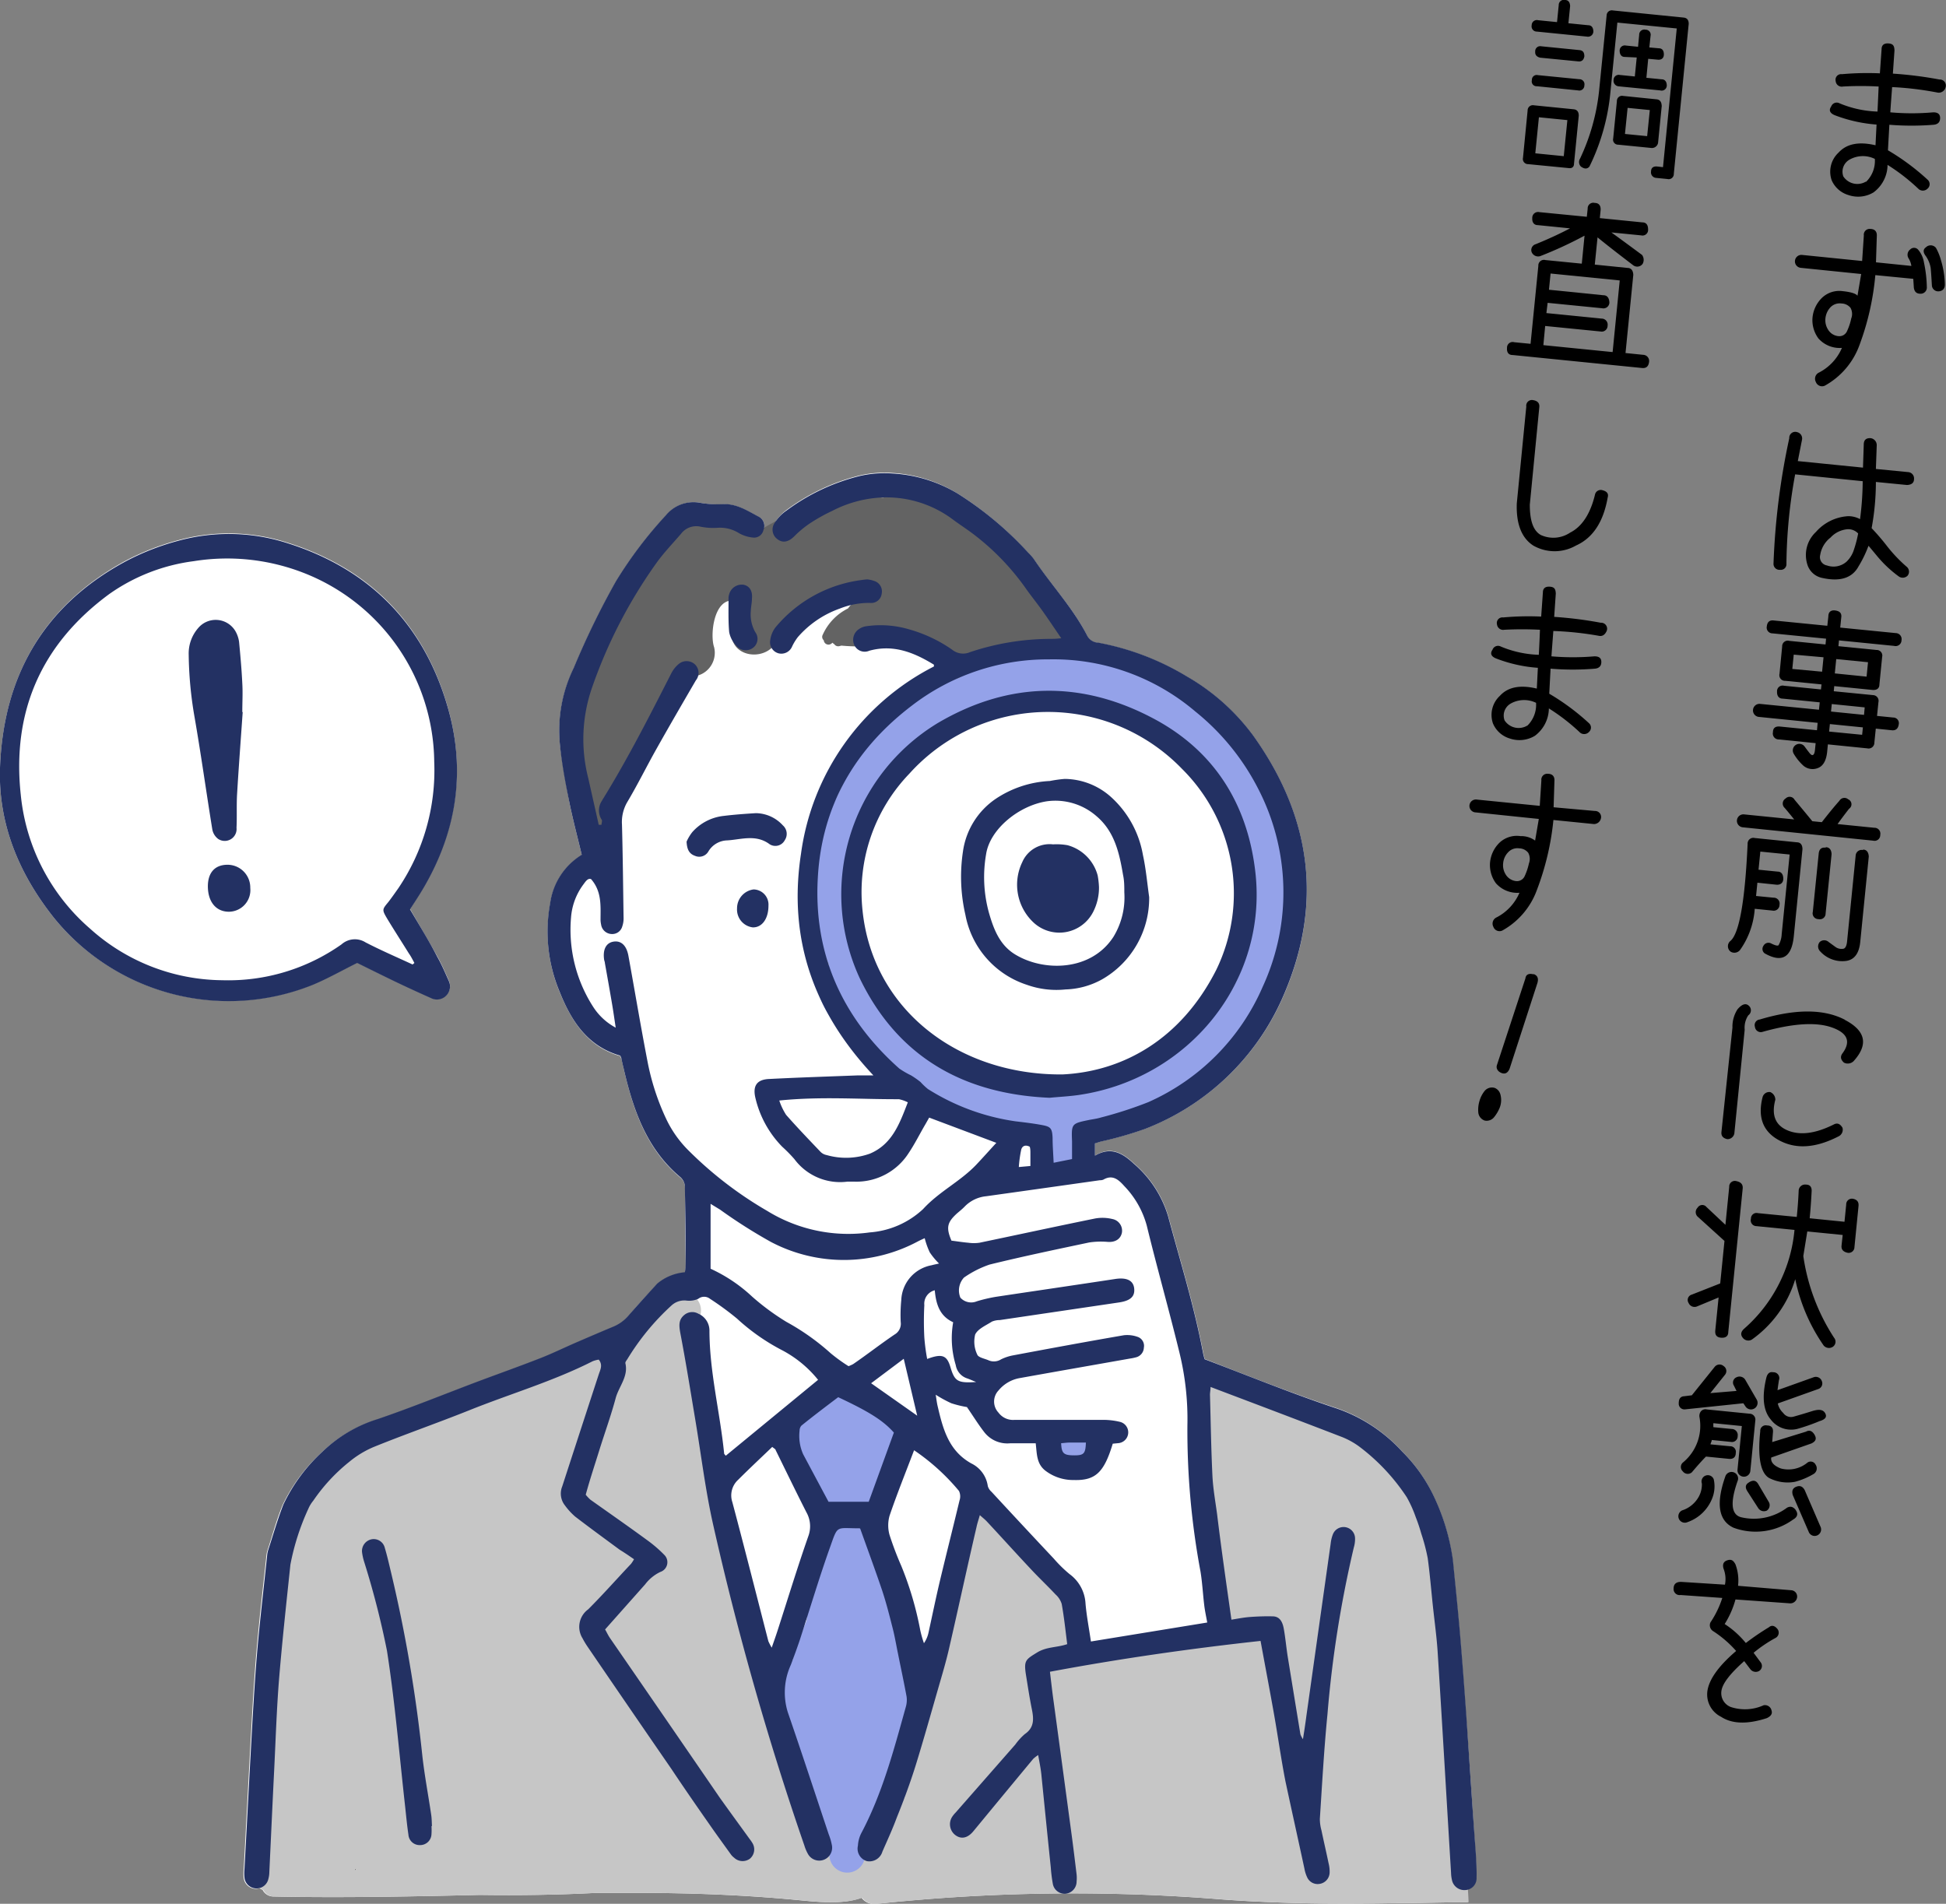 <svg xmlns="http://www.w3.org/2000/svg" width="205.12" height="200.67" viewBox="0 0 205.12 200.67"><rect x="0" y="0" width="205.12" height="200.67" fill="#808080" stroke="none"/><defs><style>.cls-1{fill:#fff;}.cls-1,.cls-2,.cls-3,.cls-4,.cls-5{fill-rule:evenodd;}.cls-2{fill:#636363;}.cls-3{fill:#c6c6c6;}.cls-4{fill:#94a2e9;}.cls-5{fill:#233163;}</style></defs><g id="レイヤー_2" data-name="レイヤー 2"><g id="コンテンツ"><path d="M199.44,9.18c-.07,1-.14,1.84-.19,2.66a25.45,25.45,0,0,0,4.53,0c.49,0,.72.2.72.6s-.2.66-.67.71a29.17,29.17,0,0,1-4.68,0L199,15.84a24.41,24.41,0,0,1,4.18,3.1.62.62,0,0,1,0,.94.7.7,0,0,1-.92.07,20.6,20.6,0,0,0-3.3-2.57,3.65,3.65,0,0,1-1.48,2.9,3.14,3.14,0,0,1-2.64.28A2.78,2.78,0,0,1,193.07,19a2.74,2.74,0,0,1,.73-2.92c.85-.93,2.14-1.18,3.89-.77l.11-2.18a15.48,15.48,0,0,1-4.44-1c-.49-.22-.61-.52-.34-.91a.62.62,0,0,1,.88-.33,11.29,11.29,0,0,0,4,.87q.07-1.47.12-2.64a33.72,33.72,0,0,0-3.76,0,.64.64,0,0,1-.77-.58.59.59,0,0,1,.66-.72,29.77,29.77,0,0,1,4-.09l.18-2.54c0-.44.26-.65.75-.61s.59.28.61.73l-.17,2.45a41.45,41.45,0,0,1,4.91.62.64.64,0,0,1,.64.85.74.74,0,0,1-.83.53A33.42,33.42,0,0,0,199.44,9.18Zm-2.76,10a3.07,3.07,0,0,0,.94-2.43,2.85,2.85,0,0,0-2.71.1,1.46,1.46,0,0,0-.61,1.75A1.77,1.77,0,0,0,196.68,19.14Z"/><path d="M202.21,26.35a2.75,2.75,0,0,1,.59,1.33,13.67,13.67,0,0,1,.3,2.58.65.65,0,0,1-.68.7c-.4,0-.63-.2-.69-.64l-.06-.93-4-.39A28.15,28.15,0,0,1,196,36.37a8,8,0,0,1-3.67,4.29.7.7,0,0,1-.93-.4.72.72,0,0,1,.35-1,5.23,5.23,0,0,0,2.4-2.59,3,3,0,0,1-2.48-1,3.24,3.24,0,0,1-.62-2.2,3.36,3.36,0,0,1,1-2.08,2.64,2.64,0,0,1,2.2-.7c.85.09,1.36.25,1.54.48l.39-2.29-6.37-.65a.68.68,0,1,1,.14-1.36l6.33.64.18-2.69a.61.61,0,0,1,.66-.69c.48,0,.71.26.71.67l-.09,2.85,3.73.38a2.07,2.07,0,0,0-.3-.81.7.7,0,0,1,.17-.92A.57.57,0,0,1,202.21,26.35Zm-9.51,8.41a1.42,1.42,0,0,0,1.07.67.88.88,0,0,0,.9-.49,6.06,6.06,0,0,0,.46-1.37,1.32,1.32,0,0,0-.08-1.13,1.26,1.26,0,0,0-.93-.45,1.36,1.36,0,0,0-1.19.41,2,2,0,0,0-.52,1.17A1.84,1.84,0,0,0,192.7,34.76Zm11.37-8.62a5.88,5.88,0,0,1,.54,1.36A9.41,9.41,0,0,1,205,30c0,.45-.27.69-.67.71a.67.67,0,0,1-.7-.66c-.05-.87-.09-1.48-.13-1.84A3.18,3.18,0,0,0,203,27c-.32-.4-.3-.72,0-.93A.71.71,0,0,1,204.07,26.14Z"/><path d="M189.43,45.55a.68.68,0,0,1,.51.81l-.44,2.24,6.87.69.08-2.41c0-.47.2-.7.68-.7a.74.74,0,0,1,.69.73l-.09,2.52,3.39.33a.67.67,0,0,1,.63.73q0,.6-.75.63l-3.27-.32a26.83,26.83,0,0,1-.45,4.87,24.38,24.38,0,0,1,1.6,1.86A15.3,15.3,0,0,0,201,59.76a.67.67,0,0,1,.07.92.72.72,0,0,1-.94.07,12.53,12.53,0,0,1-2.24-2.1c-.62-.75-.94-1.13-.94-1.12a12.31,12.31,0,0,1-1.05,2.17q-1,1.84-3.81,1.22a2.06,2.06,0,0,1-1.6-1.47,3.32,3.32,0,0,1,.92-3.38,4.89,4.89,0,0,1,3.36-1.66,2.56,2.56,0,0,1,1.29.31,32.3,32.3,0,0,0,.28-4L189.22,50a54.14,54.14,0,0,0-.92,9.42.59.59,0,0,1-.66.64.63.63,0,0,1-.7-.69,74.83,74.83,0,0,1,1.66-13.18A.63.63,0,0,1,189.43,45.55Zm5.22,13.64a3,3,0,0,0,.78-1.3,12.27,12.27,0,0,0,.43-1.66,1.44,1.44,0,0,0-1.09-.45,2.76,2.76,0,0,0-1.82.88,2.9,2.9,0,0,0-1.09,1.84.89.89,0,0,0,.71,1.1A2.07,2.07,0,0,0,194.65,59.19Z"/><path d="M200.14,76.34q-.09.7-.75.63l-1.67-.17-.15,1.47a.61.61,0,0,1-.75.61l-4.15-.42-.07.72c-.09,1-.44,1.58-1,1.78a1.49,1.49,0,0,1-1.53-.27,5.44,5.44,0,0,1-1-1.24.69.69,0,0,1,1.11-.81c.24.32.43.58.57.75s.26.24.36.18.17-.23.2-.53l.07-.71-3.89-.39a.62.62,0,0,1-.61-.76c0-.45.26-.64.73-.6l3.91.39.07-.78-6.24-.63a.69.69,0,0,1,.14-1.37l6.24.62.08-.78-3.89-.39c-.43,0-.63-.3-.61-.76a.59.59,0,0,1,.74-.6l3.89.39.06-.53-3.82-.38a.59.59,0,0,1-.61-.73l.28-2.88a.59.59,0,0,1,.75-.6l3.82.38.06-.61-5.64-.56a.61.61,0,0,1-.61-.73c.05-.47.29-.68.73-.63l5.65.56.11-1c0-.48.3-.68.75-.61s.67.28.61.73l-.11,1.07,5.85.58a.63.63,0,0,1,.61.75.62.62,0,0,1-.78.6l-5.81-.58-.06.61,4,.4a.59.59,0,0,1,.61.73l-.29,2.91c0,.43-.3.62-.76.57l-4-.4-.05.54,4.16.41A.6.6,0,0,1,198,74l-.15,1.46,1.7.17A.59.59,0,0,1,200.14,76.34Zm-8.08-5.54.15-1.52L189.07,69l-.15,1.51Zm4.3,5.87-3.48-.35-.08.79,3.48.34ZM193,75l3.48.35.07-.79-3.47-.35Zm.55-5.53-.15,1.51,3.35.34.15-1.52Z"/><path d="M189.38,88.78c.41,0,.61.27.61.74l-.91,9.14q-.33,3.38-3.07,1.83a.58.58,0,0,1-.13-.8.59.59,0,0,1,.82-.24c.41.2.67.27.77.18a2.55,2.55,0,0,0,.33-1.15l.84-8.41-3.09-.31-.19,1.91,2,.2c.4,0,.6.28.61.73s-.3.69-.73.65l-2-.21-.14,1.4,1.84.18a.62.62,0,0,1,.63.75.61.61,0,0,1-.73.61l-1.88-.19a8.5,8.5,0,0,1-1.54,4.33.76.76,0,0,1-1,.19.72.72,0,0,1,0-1.15q1.38-1.25,1.79-10.22a.6.6,0,0,1,.75-.61Zm-.22-4.48c.63.75,1.25,1.5,1.87,2.26l1,.1c.72-.92,1.33-1.67,1.85-2.25a.61.61,0,0,1,.93-.16.57.57,0,0,1,.09,1c-.61.78-1,1.32-1.21,1.61l3.87.39a.62.62,0,0,1,.63.75.6.6,0,0,1-.74.61L183.69,87.2a.68.68,0,0,1,.15-1.36l5.28.53c-.22-.26-.54-.67-1-1.21a.62.62,0,0,1,.1-1A.59.59,0,0,1,189.16,84.3Zm3.28,5c.4,0,.6.28.62.73l-.63,6.26a.6.6,0,0,1-.74.59.61.61,0,0,1-.61-.76L191.7,90C191.74,89.5,192,89.29,192.44,89.35Zm3.93.25c.39,0,.59.29.61.74l-.9,9c-.12,1.21-.63,1.89-1.52,2a3.14,3.14,0,0,1-2.69-1,.73.73,0,0,1-.06-1,.7.7,0,0,1,.94,0l.7.51a1.07,1.07,0,0,0,.79.21c.27,0,.42-.33.46-.85l.9-9A.63.63,0,0,1,196.37,89.6Z"/><path d="M184.44,106.12a.65.65,0,0,1-.16.9,2.34,2.34,0,0,0-.38,1.52l-1.09,10.93a.73.73,0,0,1-.75.6c-.45-.1-.65-.35-.61-.75l1.16-11a3.38,3.38,0,0,1,.53-1.93C183.67,105.77,184.1,105.69,184.44,106.12Zm10,1.37q3.33,1.73.93,4.37a.88.88,0,0,1-1,.15c-.36-.32-.42-.64-.15-1q1.35-1.85-1.15-2.72t-7.28.47a.62.62,0,0,1-.81-.53.59.59,0,0,1,.51-.77Q191.15,105.76,194.47,107.49Zm-7.82,7.63a.87.87,0,0,1,.51.8c-.43,1.62,0,2.7,1.32,3.24s2.93.32,4.85-.64c.36-.19.66-.07.91.35a.78.78,0,0,1-.42.91q-3.56,1.83-6.19.45c-1.76-.91-2.36-2.45-1.81-4.6A.73.73,0,0,1,186.65,115.12Z"/><path d="M183.69,125.28l-1.52,15.13c0,.43-.29.63-.76.59s-.65-.29-.61-.76l.35-3.48-2.24.93a.68.68,0,0,1-.92-.35.58.58,0,0,1,.33-.88l3-1.18.45-4.48L179,128.29a.66.66,0,0,1-.06-1,.57.57,0,0,1,.93-.07l2,1.88.4-4a.59.59,0,0,1,.73-.61C183.51,124.59,183.73,124.84,183.69,125.28Zm12.21,1.83-.43,4.34a.61.61,0,0,1-.76.59c-.44-.11-.64-.35-.6-.75l.12-1.12-3.73-.37-.42,2.59a21.32,21.32,0,0,0,3.24,8.61.65.65,0,0,1-.09.93.74.74,0,0,1-1-.1,18.88,18.88,0,0,1-3-7,12.11,12.11,0,0,1-4.58,6.37.73.73,0,0,1-.94-.18c-.28-.33-.22-.67.17-1a15.73,15.73,0,0,0,5.27-10.38l-4-.4a.61.61,0,0,1-.59-.78.59.59,0,0,1,.74-.59l4.09.4c.09-.89.16-1.8.2-2.73a.67.67,0,0,1,.75-.68c.41,0,.62.21.62.65-.05,1-.12,2-.21,2.9l3.67.37.18-1.81a.6.6,0,0,1,.73-.61C195.73,126.44,195.94,126.68,195.9,127.11Z"/><path d="M180.64,155.93a3.42,3.42,0,0,1-.24,2.18,4.32,4.32,0,0,1-2.53,2.33.68.68,0,1,1-.56-1.24,3.08,3.08,0,0,0,1.76-1.46,2.71,2.71,0,0,0,.32-1.36.66.66,0,1,1,1.25-.45Zm-3-7.38a.6.6,0,0,1-.69-.65c0-.47.19-.71.57-.73l.81-.1,2.41-3a.65.65,0,0,1,.94-.08.62.62,0,0,1,.15.91l-1.55,1.94,2.76-.23-.27-.55a.6.6,0,0,1,.27-.89.71.71,0,0,1,.9.23l1.21,2.09a.69.69,0,0,1-1.17.75l-.22-.33Zm-.29,6.51a.62.62,0,0,1,.07-.93,5,5,0,0,0,1.72-4.73.79.79,0,0,1,.13-.62.62.62,0,0,1,.64-.22l4.5.45a.62.62,0,0,1,.61.72L184.5,155a.68.68,0,0,1-1.36-.06l.46-4.63-3-.3a3.92,3.92,0,0,0,0,.42l1.93.19a.64.64,0,0,1,.63.75.6.6,0,0,1-.73.61l-2-.2c0,.11-.08.26-.14.46l2.07.2a.59.59,0,0,1,.6.71c0,.46-.29.66-.71.62l-2.43-.24c-.37.37-.87.92-1.48,1.65A.65.65,0,0,1,177.36,155.06Zm11.93,4.11c.28.4.18.74-.28,1a6.74,6.74,0,0,1-6.27.86c-1.58-.73-1.88-2.53-.88-5.38a.69.69,0,0,1,1.33.38q-1.24,3.47.33,3.89a5.83,5.83,0,0,0,4.85-1C188.7,158.74,189,158.79,189.29,159.17Zm-4.95-2.91c.45-.29.77-.23,1,.17l1.11,1.88a.69.69,0,0,1-.2.91.72.72,0,0,1-.92-.27l-1.14-1.77C183.91,156.76,184,156.45,184.34,156.26Zm2.37-2.63c-.08.47.26.86,1,1.15a3.14,3.14,0,0,0,2.76-.57.58.58,0,0,1,.92.18.69.69,0,0,1-.26,1,7.66,7.66,0,0,1-1.93.8,4.24,4.24,0,0,1-2.56-.33c-1-.4-1.4-2.06-1.09-5a.58.58,0,0,1,.72-.61c.47,0,.67.28.62.73L186.8,152l3.57-1.1c.35-.2.66-.08.9.34s.11.68-.32.9Zm5.12-3.85a20.08,20.08,0,0,1-2.37.83,2.68,2.68,0,0,1-2.81-1q-1.17-1.38-.47-4.34c.11-.49.35-.7.73-.63a.62.62,0,0,1,.61.84q-.09.57-.15,1.05l3.83-1.37a.67.67,0,0,1,.84.41.62.62,0,0,1-.35.83l-4.29,1.53a1.91,1.91,0,0,0,.57,1,1,1,0,0,0,1.1.39c.64-.18,1.28-.37,1.91-.57s1.16-.24,1.41.2S192.32,149.63,191.83,149.78Zm.08,11.16a.68.68,0,0,1-.34.89.67.67,0,0,1-.9-.34l-1.69-3.9c-.13-.45,0-.74.36-.88s.65-.08.89.34Z"/><path d="M189.42,168.39a.72.72,0,0,1-.73.61l-5.76-.41a9.57,9.57,0,0,1-1.14,2.59,9.59,9.59,0,0,1,2.23,2,26.06,26.06,0,0,1,2.42-1.65c.3-.26.61-.2.92.18a.63.63,0,0,1-.18.92,14.28,14.28,0,0,0-2.34,1.58l.74,1a.62.62,0,0,1-.2.94.72.72,0,0,1-.9-.23l-.63-.83c-1.49,1.32-2.29,2.36-2.4,3.13a1.56,1.56,0,0,0,1,1.71,4.78,4.78,0,0,0,3.45-.19.71.71,0,0,1,.83.55c.11.33-.05.6-.5.81q-3.08,1-4.83-.15a2.62,2.62,0,0,1-1.4-2.88c.24-1.18,1.22-2.53,3-4.05a11.63,11.63,0,0,0-2.47-2.12.73.73,0,0,1-.24-.89,10.21,10.21,0,0,0,1.25-2.58l-4.4-.31a.63.63,0,0,1-.73-.69c0-.49.31-.72.85-.69l4.56.29a3,3,0,0,0-.15-1.69c-.13-.46,0-.75.41-.88s.61,0,.84.41a4.83,4.83,0,0,1,.28,2.28l5.63.47A.66.66,0,0,1,189.42,168.39Z"/><path d="M166.41,12.19l-.5,5.07c0,.34-.22.5-.54.46l-4.3-.42a.54.54,0,0,1-.54-.65l.49-5a.55.55,0,0,1,.67-.55l4.2.42C166.23,11.56,166.41,11.78,166.41,12.19ZM162,3.33a.55.55,0,0,1-.55-.67.54.54,0,0,1,.67-.53l2,.2.18-1.8a.54.54,0,0,1,.67-.53c.34,0,.52.25.53.65l-.18,1.8,2.09.21c.35,0,.53.25.54.65a.56.56,0,0,1-.66.55ZM167,9a.53.53,0,0,1-.65.53L162,9.09a.51.51,0,0,1-.53-.64.51.51,0,0,1,.64-.53l4.36.43A.53.53,0,0,1,167,9Zm-1.79,3.66-3-.3-.38,3.8,3,.3ZM167,5.94c-.07.39-.28.57-.65.53l-4-.39c-.39-.09-.56-.31-.53-.65a.53.53,0,0,1,.65-.55l4,.4C166.85,5.31,167,5.53,167,5.94Zm11-3.43-1.57,15.81a.54.54,0,0,1-.67.55l-1.2-.12a.58.58,0,0,1-.53-.67c0-.39.24-.57.65-.53l.61.07L176.74,3l-6.26-.62-.73,7.31a22.59,22.59,0,0,1-2.21,7.86c-.22.27-.52.29-.91,0a.68.68,0,0,1-.08-.84,22.11,22.11,0,0,0,2-7.1l.8-8A.54.54,0,0,1,170,1.1l7.44.75Q178,1.89,178,2.51Zm-2.84,8.62-.39,3.93a.66.66,0,0,1-.67.54l-3.53-.35a.53.53,0,0,1-.53-.66l.39-3.93a.54.54,0,0,1,.65-.55l3.54.36Q175.12,10.52,175.15,11.13ZM175,9.53l-4.39-.43a.59.59,0,0,1-.53-.67.54.54,0,0,1,.65-.53l1.59.16.2-2L171.25,6c-.34,0-.52-.25-.53-.65a.54.54,0,0,1,.65-.55l1.29.13.12-1.27a.54.54,0,0,1,.67-.53.53.53,0,0,1,.53.65L173.85,5l1,.09c.37,0,.54.26.53.67s-.3.57-.65.53l-1-.09-.19,2,1.6.16c.36,0,.54.25.55.65A.54.54,0,0,1,175,9.53ZM173.9,11.6l-2.34-.23-.28,2.75,2.34.23Z"/><path d="M173.82,38.16c-.06.46-.3.67-.73.63l-13.65-1.37c-.44,0-.63-.29-.59-.76a.59.59,0,0,1,.75-.59l1.73.17.82-8.22a.59.59,0,0,1,.74-.61l3.84.38.29-2.95A42,42,0,0,1,162.34,27a.74.74,0,0,1-.9-.44.64.64,0,0,1,.43-.82c1.35-.55,2.56-1.11,3.62-1.67l-3.38-.34c-.43,0-.63-.3-.6-.76a.61.61,0,0,1,.75-.61l5,.49.09-.85a.59.59,0,0,1,.74-.61c.46,0,.67.31.62.8l-.08.8,4.48.45c.41,0,.61.26.61.76a.59.59,0,0,1-.73.61l-3.14-.31c1.08.78,2.15,1.57,3.23,2.37a.87.87,0,0,1,.07.93.7.7,0,0,1-1,.16c-1.56-1.19-2.82-2.17-3.76-2.94l-.29,2.87,3.45.35c.39,0,.59.28.61.73l-.82,8.24,1.87.19A.65.65,0,0,1,173.82,38.16Zm-11.14-1.78,7.3.73.75-7.55-7.29-.73-.17,1.71,5.74.58c.41,0,.61.3.63.78a.63.63,0,0,1-.77.59l-5.74-.57L163,33l5.8.58a.64.64,0,0,1,.65.75.62.62,0,0,1-.75.61l-5.83-.58Z"/><path d="M161.62,42.18q.7.12.63.75l-1,10.26c0,1.65.34,2.72,1.14,3.19a3.16,3.16,0,0,0,3.11-.24c1.26-.63,2.14-2,2.62-4a.62.62,0,0,1,.82-.46c.46.12.63.37.52.76q-.68,3.87-3.34,5.06a4.53,4.53,0,0,1-4.51,0c-1.23-.8-1.81-2.29-1.73-4.45l1-10.19A.6.6,0,0,1,161.62,42.18Z"/><path d="M163.73,66.51c-.07.95-.14,1.84-.2,2.67a26.54,26.54,0,0,0,4.54,0c.48,0,.72.19.72.59s-.2.66-.67.71a28.05,28.05,0,0,1-4.68,0l-.14,2.64a24.41,24.41,0,0,1,4.18,3.1.62.62,0,0,1,0,.94.69.69,0,0,1-.92.07,21,21,0,0,0-3.3-2.56,3.64,3.64,0,0,1-1.48,2.89,3.14,3.14,0,0,1-2.64.28,2.78,2.78,0,0,1-1.77-1.58,2.74,2.74,0,0,1,.73-2.92c.85-.93,2.14-1.18,3.89-.76l.11-2.19a15.16,15.16,0,0,1-4.44-1c-.49-.21-.61-.52-.34-.91a.62.62,0,0,1,.88-.33,11.29,11.29,0,0,0,4,.87q.08-1.47.12-2.64a36.41,36.41,0,0,0-3.76,0,.65.65,0,0,1-.77-.58.59.59,0,0,1,.66-.72,29.77,29.77,0,0,1,4-.09l.18-2.54c0-.44.26-.65.75-.61s.59.28.61.73l-.17,2.45a41.45,41.45,0,0,1,4.91.62.63.63,0,0,1,.63.85c-.18.42-.46.6-.82.53A33.42,33.42,0,0,0,163.73,66.51Zm-2.76,10a3.07,3.07,0,0,0,.94-2.43,2.88,2.88,0,0,0-2.71.1,1.46,1.46,0,0,0-.61,1.75A1.77,1.77,0,0,0,161,76.47Z"/><path d="M168.12,85.48a.63.63,0,0,1,.63.77.76.76,0,0,1-.73.61l-4.28-.43A28.53,28.53,0,0,1,162,93.8a8,8,0,0,1-3.66,4.29.69.69,0,0,1-.93-.4.72.72,0,0,1,.35-1,5.23,5.23,0,0,0,2.4-2.59,3,3,0,0,1-2.48-1,3.24,3.24,0,0,1-.62-2.2,3.34,3.34,0,0,1,1-2.08,2.66,2.66,0,0,1,2.21-.69,2.48,2.48,0,0,1,1.54.47l.39-2.28-6.66-.69a.68.68,0,1,1,.14-1.35l6.62.66.17-2.68a.62.62,0,0,1,.67-.7c.48,0,.71.26.71.67l-.09,2.86Zm-9.4,6.71a1.45,1.45,0,0,0,1.08.68.89.89,0,0,0,.9-.5,6.4,6.4,0,0,0,.46-1.37,1.33,1.33,0,0,0-.08-1.12,1.25,1.25,0,0,0-.94-.46,1.33,1.33,0,0,0-1.18.42,1.91,1.91,0,0,0-.52,1.16A1.82,1.82,0,0,0,158.72,92.19Z"/><path d="M156.48,115a1,1,0,0,1,1.07-.33,1,1,0,0,1,.59.65,2.23,2.23,0,0,1-.06,1.43,3.91,3.91,0,0,1-.59,1,1,1,0,0,1-1,.36,1,1,0,0,1-.67-.87,3.24,3.24,0,0,1,.12-1.17A3,3,0,0,1,156.48,115Zm5.17-12.33c.4.14.54.44.41.92l-2.94,9.06c-.19.45-.48.6-.87.44s-.58-.49-.46-.84l3-9.13C160.84,102.72,161.14,102.57,161.65,102.7Z"/><path class="cls-1" d="M155.6,197.85c0-.89,0-1.79-.09-2.69-.32-4.84-.63-9.68-1-14.52-.21-2.93-.43-5.85-.68-8.77-.22-2.51-.48-5-.73-7.53a23,23,0,0,0-2.16-7,16.83,16.83,0,0,0-3.21-4.42,16.66,16.66,0,0,0-7.2-4.62C136,146.79,131.5,145,127,143.25a6.37,6.37,0,0,1-.17-.65c-.92-4.89-2.4-9.64-3.69-14.44a11.73,11.73,0,0,0-3.62-5.53c-1.14-1.07-2.39-1.86-4.08-.84V120.5c.23-.07.46-.15.69-.21a38.66,38.66,0,0,0,4.57-1.31,26.07,26.07,0,0,0,14.45-13.7c4.37-9.83,3.13-19.08-3.06-27.73a22.79,22.79,0,0,0-7-6.23,27.86,27.86,0,0,0-9.32-3.55,1.36,1.36,0,0,1-1.16-.72c-1.52-3-3.82-5.38-5.65-8.12a5.79,5.79,0,0,0-.57-.64A36.17,36.17,0,0,0,100.91,52a14.94,14.94,0,0,0-6.81-2.15,11.66,11.66,0,0,0-3.38.24,21.62,21.62,0,0,0-7.81,3.66A4.57,4.57,0,0,0,81.74,55l-1.22.68A1,1,0,0,0,80,54.5c-1.22-.64-2.38-1.43-3.87-1.34A10.61,10.61,0,0,1,73.82,53a3.75,3.75,0,0,0-3.6,1.34,44.11,44.11,0,0,0-5.3,7,85.24,85.24,0,0,0-4.44,9.12,15,15,0,0,0-1.46,8c.25,2.06.64,4.11,1,6.14.38,1.87.87,3.71,1.31,5.55a7.12,7.12,0,0,0-3.33,5.09,16.43,16.43,0,0,0,1,9.35c1.22,3,2.91,5.75,6.39,6.73,0,.11.09.22.12.33.08.32.15.64.23,1,1,4.33,2.39,8.5,6,11.49a1.42,1.42,0,0,1,.46,1.2q0,4,.08,8.07a6.67,6.67,0,0,1-.08.74,5.23,5.23,0,0,0-2.92,1.2c-1,1.1-2.08,2.18-3,3.34a4.21,4.21,0,0,1-1.64,1.2c-1.32.55-2.63,1.11-3.94,1.68s-2.51,1.16-3.8,1.66c-2.2.86-4.43,1.65-6.64,2.48-3.47,1.31-6.91,2.71-10.42,3.91A14.54,14.54,0,0,0,34,153a18,18,0,0,0-4.21,5.63c-.65,1.58-1.09,3.24-1.62,4.86a2.54,2.54,0,0,0-.09.48c-.34,3.19-.72,6.38-1,9.58-.23,2.52-.38,5-.53,7.56-.3,5.29-.57,10.58-.86,15.88a4.48,4.48,0,0,0,0,1,1.31,1.31,0,0,0,1.28,1.1,1.23,1.23,0,0,0,.39-.07,1.45,1.45,0,0,0,.32.18,1.26,1.26,0,0,0,1.11.7c7.26.15,14.53,0,21.79-.17,4.07.06,8.14,0,12.2-.21,1.54,0,3.08,0,4.61,0,5.56,0,11.13.22,16.67.75,2,.19,4.67.52,6.75-.24a1.63,1.63,0,0,0,1.42.66,194.69,194.69,0,0,1,36.61-.48c6,.45,12,.49,18,.39,2.63,0,5.26-.09,7.89-.1,0-.45-.05-.91-.08-1.36A1.24,1.24,0,0,0,155.6,197.85ZM84.92,171h0v0l0,.09c.06-.2.12-.39.19-.59l0,.18Zm29.54-19,0,0h0ZM87,100.75l.39.92-.09,0Zm14.27-29.42a1.58,1.58,0,0,0-.12.15c-.36.13-.72.26-1.07.41C100.49,71.7,100.89,71.5,101.29,71.33ZM93.2,52.4l-.1.1-.42-.07c.15,0,.28,0,.43,0ZM37.45,197.17a.71.71,0,0,0-.08-.15,1.33,1.33,0,0,0,.24-.11Z"/><path class="cls-1" d="M37.65,101.45c1.21.6,2.55,1.28,3.91,1.92s2.58,1.21,3.88,1.79a1.38,1.38,0,0,0,1.86-1.83c-.38-.85-.75-1.72-1.21-2.53-.91-1.64-1.87-3.24-2.87-5,.24-.37.44-.67.63-1,4-6.2,5.4-12.93,3.4-20.08-2.53-9.05-8.42-15-17.46-17.68a20.12,20.12,0,0,0-11-.1,26.32,26.32,0,0,0-5.67,2.23C4.54,63.88.36,71.34,0,80.92-.2,86.85,2,92.09,5.66,96.71a23.72,23.72,0,0,0,27.28,7.06C34.51,103.12,36,102.27,37.65,101.45Z"/><path class="cls-1" d="M73.23,90.2a1.12,1.12,0,0,0,1.4-.46,2.38,2.38,0,0,1,2-1.18c1.49-.09,3-.67,4.47.41a1.12,1.12,0,0,0,1.59-.43,1.19,1.19,0,0,0-.2-1.56,3.92,3.92,0,0,0-2.84-1.24c-1.13.07-2.27.15-3.4.29A5.16,5.16,0,0,0,73,87.69a4.71,4.71,0,0,0-.6,1C72.41,89.56,72.66,90,73.23,90.2Z"/><path class="cls-1" d="M79.41,93.7a2,2,0,0,0-1.74,2,1.89,1.89,0,0,0,1.66,2c1,0,1.66-.92,1.65-2.28A1.6,1.6,0,0,0,79.41,93.7Z"/><path class="cls-2" d="M113.25,69c-.48-.93-1-1.85-1.54-2.77a35,35,0,0,0-15.54-14.2,2.64,2.64,0,0,0-3.07.45c-4.74-1-9.25,1.14-13.59,3.74A6.54,6.54,0,0,0,74,55.47a2.07,2.07,0,0,0-2.43.05C63.72,60.81,60.81,73.16,60.72,82A2.72,2.72,0,0,0,60.93,83l-.12.5c-.69,3.12,3,7.63,4.78,1.32A50.52,50.52,0,0,1,69,75.21a2.53,2.53,0,0,0,1.07-.93c.24-.37.46-.75.67-1.13a5.4,5.4,0,0,1,2.8-1.94,2.5,2.5,0,0,0,1.73-3c-.46-1.34,0-5.27,2.16-4.88l.44,0a8.68,8.68,0,0,0-.77,3.27c-.13,3.19,4.82,3.18,5,0a4,4,0,0,1,.08-.63,2.81,2.81,0,0,0,.44-.35,6.78,6.78,0,0,1,4.19-2.25,2.34,2.34,0,0,0,1.57-.62,8.32,8.32,0,0,1,1.74.29,2.43,2.43,0,0,0,1.28,0s0,0,0,.06c-.18,0-.37.06-.55.09a2.16,2.16,0,0,0-1.46.94A5.69,5.69,0,0,0,86.68,67a.48.48,0,0,0,.15.49.5.5,0,0,0,.84.32.27.27,0,0,0,.08-.07.52.52,0,0,0,.18.15.5.5,0,0,0,.52.22l.24-.06a17.88,17.88,0,0,0,1.94.08A.46.46,0,0,0,91,68a2.54,2.54,0,0,0,1.1,0,29,29,0,0,1,5.18-.5,2,2,0,0,0,2.09,1.09h.12a18.71,18.71,0,0,0,1.7,1.51C104.76,68,109.19,68.14,113.25,69Z"/><path class="cls-3" d="M153.61,187.73c-.38-8.41-.58-16.82-2.38-25.23l-.39,0a20.53,20.53,0,0,0-.89-2.22,18.17,18.17,0,0,0-2.26-3.7c-1.46-2.48-3.62-5.13-6.53-5.86a2,2,0,0,0-1.13.05l-1.2-.51c-3.73-1.46-9-3.44-12.58-5.12-.12,9.26,2.43,17.56,2.25,26.83-6,2.58-8.59,2.64-14.94,3,.18-1.55-1.21-1.36-.75-2.81a9.25,9.25,0,0,0-1.71-5.31c-1.85-2.27-4.62-3.78-6-6.45-1.09-2.17-4.33-.26-3.25,1.9.1.2.2.39.31.57a2.3,2.3,0,0,0-.17.73c0,.21,0,.41,0,.61a26.41,26.41,0,0,1-1,3.75c-.33,1.33-.52,2.7-.76,4.05a1.7,1.7,0,0,0,0,.22,1.53,1.53,0,0,0-.93.86,24.77,24.77,0,0,0-1.31,3.33,23.92,23.92,0,0,0-1.39,3.73,1.77,1.77,0,0,0,.31,1.61c-.33,1.3-.62,2.6-.85,3.93a2.73,2.73,0,0,0-.68,3.76,7.63,7.63,0,0,0-1.81,2.73,4.1,4.1,0,0,0-.5-.68c-.94,2.09-2.65,3.66-3.45,5.74-3-2.46-4.72-6.3-5.77-10l-.33-.27-.12,0,0-.09-.16-.13a20.38,20.38,0,0,0-.82-2.38c-.55-1.49-1.09-3-1.6-4.49a59.2,59.2,0,0,1-2.37-9.18,1.54,1.54,0,0,0-.4-.83,3,3,0,0,0,0-1C76.34,159,72.83,150,72.63,140.05l0,0a4.45,4.45,0,0,0,.71-.59,1.88,1.88,0,0,0-2.67-2.66h0l-.13.06a2.39,2.39,0,0,0-2.92,2.36c0,.27,0,.53,0,.8a2.41,2.41,0,0,0-2.27.58,15.29,15.29,0,0,1-7.88,4.25A65.33,65.33,0,0,0,48,147.38c-5.42,2.08-11.8,4.23-15.51,9-3.08,3.92-3.86,9.22-4.6,14s-1.65,10.2-.37,15.09a2.62,2.62,0,0,0-.47,3.53,35,35,0,0,0-.32,7.37h0a1.3,1.3,0,0,0,0,2.49l.69.16a1.74,1.74,0,0,0,.33.18,1.26,1.26,0,0,0,1.11.7c7.26.15,14.53,0,21.79-.17,4.07.06,8.14,0,12.2-.21,1.54,0,3.08,0,4.61,0,5.56,0,11.13.22,16.67.75,2,.19,4.67.52,6.75-.24a1.63,1.63,0,0,0,1.42.66,194.69,194.69,0,0,1,36.61-.48c6,.45,12,.49,18,.39,2.63,0,5.26-.09,7.89-.1C154.62,196.17,153.9,192,153.61,187.73ZM37.45,197.17a.71.71,0,0,0-.08-.15,1.33,1.33,0,0,0,.24-.11Z"/><path class="cls-4" d="M96.89,179.16a19.75,19.75,0,0,0-1-3.35c-.47-1.58-.91-3.17-1.36-4.75-.83-3-1.65-6-2.58-9a2.94,2.94,0,0,0-.31-.82,1.08,1.08,0,0,0-.11-.18c.08-.24.16-.49.23-.73a23.77,23.77,0,0,0,.66-3.34c1.08-1.64,2.45-3.46,2.29-5.46-.18-2.34-2.86-3.3-4.67-4.19a2.16,2.16,0,0,0-.49-.16c-.27-.34-.56-.71-.87-.72a4.83,4.83,0,0,0-4.29,2.78c-1.54,0-2.12,1.85-1.46,3.7.39,1.11.77,2.22,1.23,3.26.17-.34.34-.69.52-1a5.73,5.73,0,0,0,3.51,3.9c-.51,2.06-1.4,4-2.08,6a30.07,30.07,0,0,0-1.09,5.7l-.12.3h0v0a38.37,38.37,0,0,0-1.35,3.86,1.51,1.51,0,0,0-.76,1.14c-.61,3.66.62,6.88,2,10.12a3.07,3.07,0,0,0,0,.8,14.79,14.79,0,0,0,1.32,3.69c.19.39.35.82.53,1.23a2.24,2.24,0,0,0,.19.55,3.68,3.68,0,0,1,.66,2.29,2.25,2.25,0,0,0,0,.22,1.88,1.88,0,0,0,3.63,1,4.66,4.66,0,0,0,.15-.62A51.93,51.93,0,0,1,94,187.42c.65-1.51,1.33-3,2-4.52A8.18,8.18,0,0,0,96.89,179.16Z"/><path class="cls-4" d="M109.71,121v0C109.61,121.2,109.67,121.13,109.71,121Z"/><path class="cls-4" d="M135.93,93.29a1.74,1.74,0,0,0-.46-1.21c-.08-2-.56-3.93-.6-5.92a1.79,1.79,0,0,0-.41-1.18c-.06-2.32-1.84-4.66-3.19-6.35-1.75-2.19-4.08-4.77-6.77-5.79a1.49,1.49,0,0,0-.83-.07,1.75,1.75,0,0,0-.7-.8,13.43,13.43,0,0,0-2.06-1,8.87,8.87,0,0,0-3.85-1.14c-.25-.11-.5-.22-.75-.31a1.52,1.52,0,0,0-1.24,0,2.33,2.33,0,0,0-.85-.24c-4.15-.44-8.53-.59-12.32,1.44a1.83,1.83,0,0,0-.73.7,21.34,21.34,0,0,0-8.38,5.4A22.06,22.06,0,0,0,88.67,83c-1.19,2.62-2.63,5.15-3.29,8a13.08,13.08,0,0,0,1,8.26c.34.82.68,1.64,1,2.46a1.79,1.79,0,0,0-1.37,1.8,8.71,8.71,0,0,0,3.19,5.43,2,2,0,0,0,2.12.38,20.88,20.88,0,0,0,9.16,7.85,17.23,17.23,0,0,0,6,1.52c.89,0,1.78,0,2.66.08l.43,0c0,.34,0,.7.06,1s0,.67,0,1c0,.07,0,.13,0,.2v0s0,0,0,.05h0a1.87,1.87,0,0,0,3.36,1.64,4.63,4.63,0,0,0,.41-2.33c0-.31,0-.62-.06-.94a1.68,1.68,0,0,0,0-.67c2,.21,4.16-.77,6-1.51a30.71,30.71,0,0,0,7.46-4.22,26.27,26.27,0,0,0,5.88-6.21,13.13,13.13,0,0,0,1.87-4.32,2.71,2.71,0,0,0,.45-.73C136.18,99.07,135.94,96.1,135.93,93.29Zm-4.48,4.57a1.17,1.17,0,0,0-.09.24,1.68,1.68,0,0,0-.45,1.78c.51,1.76-.59,3.73-1.57,5.23a22.86,22.86,0,0,1-4.87,5,24.39,24.39,0,0,1-6,3.46c-.88.38-1.78.71-2.69,1a12.45,12.45,0,0,1-1.33.36l-.34,0c-.22,0-.59-.08-.13,0a1.81,1.81,0,0,0-1.72.46l-.39-.2a6.42,6.42,0,0,0-2.18-.29c-1,0-2.07,0-3.11-.09a15.07,15.07,0,0,1-6.15-2c-4.5-2.45-7-7.05-9-11.55-1-2.16-2.34-4.61-2.52-7-.22-2.68,1-5.24,2.17-7.58a29.22,29.22,0,0,1,3.67-6.37A18.84,18.84,0,0,1,100.06,76a15.93,15.93,0,0,1,6-1.85,2.42,2.42,0,0,0,1-.35,2,2,0,0,0,1.31.15,27.24,27.24,0,0,1,5.51-.48,2.33,2.33,0,0,0,.62.35A27.53,27.53,0,0,0,118.85,75l.49.29a1.41,1.41,0,0,0,.29.31,24.78,24.78,0,0,0,5,3c.84.78,1.67,1.59,2.58,2.3a2.36,2.36,0,0,0,.59.35,88.17,88.17,0,0,1,3.36,9.3A23.16,23.16,0,0,1,131.45,97.86Z"/><path class="cls-4" d="M114.72,152.7a1.58,1.58,0,0,0-.87-1.16c-.23-.1-.46-.21-.7-.29-2.06-.63-3.29,2.39-1.45,3.45a5.42,5.42,0,0,0,.7.29,1.72,1.72,0,0,0,1.43-.18,1.85,1.85,0,0,0,.7-.69,2,2,0,0,0,.1-.21l.09-.24A1.88,1.88,0,0,0,114.72,152.7Z"/><path class="cls-5" d="M129.8,170.72c.63-.1,1.27-.23,1.92-.28.8-.06,1.62-.09,2.42-.07.64,0,1,.42,1.16,1.21.19,1,.28,2.1.45,3.14q.65,4,1.32,8.08a2.52,2.52,0,0,0,.27.52c.08-.54.14-.89.19-1.24s.12-.81.17-1.21q1.28-9.09,2.56-18.16a3.78,3.78,0,0,1,.24-1,1.21,1.21,0,0,1,2.33.4,3.13,3.13,0,0,1-.13,1,119.07,119.07,0,0,0-2.78,17.61c-.36,3.65-.56,7.31-.8,11a4.59,4.59,0,0,0,.17,1.21c.24,1.15.51,2.3.75,3.46a3.5,3.5,0,0,1,.11,1,1.24,1.24,0,0,1-1.06,1.18,1.21,1.21,0,0,1-1.31-.7,3.72,3.72,0,0,1-.29-.93c-.66-3.06-1.34-6.12-2-9.2-.46-2.36-.79-4.74-1.21-7.11s-.92-5-1.41-7.67c-7.42.81-14.77,1.86-22.2,3.25.13,1.08.24,2.09.38,3.08q.95,7,1.9,14.06c.19,1.41.36,2.82.53,4.23a3.57,3.57,0,0,1,0,.73,1.29,1.29,0,0,1-1.21,1.3,1.27,1.27,0,0,1-1.3-1.07,16.1,16.1,0,0,1-.21-1.7c-.34-3.28-.67-6.57-1-9.85-.07-.64-.2-1.27-.33-2a3.53,3.53,0,0,0-.53.41q-3.16,3.81-6.31,7.63c-.59.71-1.27.87-1.9.39a1.44,1.44,0,0,1-.27-2,2.64,2.64,0,0,1,.31-.37l6.29-7.17a6.32,6.32,0,0,1,1-1.1c1-.68.95-1.58.75-2.59-.25-1.23-.44-2.49-.64-3.73-.22-1.47,0-1.55,1.27-2.33,1-.57,2-.46,3.09-.83-.18-1.43-.33-2.85-.58-4.24a2.22,2.22,0,0,0-.65-1c-.86-.92-1.78-1.78-2.64-2.71-1.56-1.66-3.08-3.35-4.62-5-.19-.2-.41-.37-.72-.65-.14.5-.27.87-.35,1.26-1,4.29-1.92,8.58-2.91,12.87-.31,1.35-.71,2.68-1.09,4-.79,2.74-1.56,5.49-2.4,8.21-.58,1.86-1.26,3.7-2,5.53-.45,1.22-1,2.41-1.52,3.6a1.43,1.43,0,0,1-1.64,1,1.37,1.37,0,0,1-.94-1.63,3.34,3.34,0,0,1,.34-1.29c2.24-4.21,3.44-8.79,4.71-13.34a2.63,2.63,0,0,0,.08-1.08c-.28-1.52-.6-3-.91-4.55-.19-.91-.34-1.84-.58-2.75-.33-1.3-.66-2.6-1.08-3.87-.73-2.16-1.52-4.3-2.31-6.51,0,0,0-.06-.12-.06-2.48,0-2.22-.39-3.07,2-1.15,3.22-2.12,6.5-3.18,9.75-.3.89-.62,1.77-.95,2.64a7,7,0,0,0-.32,5c1.47,4.27,2.88,8.57,4.31,12.86a6.23,6.23,0,0,1,.34,1.17,1.36,1.36,0,0,1-2.53.9,4.5,4.5,0,0,1-.38-.9,317.58,317.58,0,0,1-9.62-33.85c-.81-3.61-1.25-7.3-1.87-11-.51-3.05-1-6.11-1.58-9.15-.13-.73-.22-1.38.41-1.9a1.3,1.3,0,0,1,1.49-.14,1.93,1.93,0,0,1,1.17,1.74c0,4.38,1.11,8.62,1.55,13,0,.06.09.12.17.23l9.73-8a12.11,12.11,0,0,0-3.75-3.1,21.82,21.82,0,0,1-4.79-3.35,30.64,30.64,0,0,0-2.85-2.09,1,1,0,0,0-1.24,0,2.33,2.33,0,0,1-1.29.18,2,2,0,0,0-1.55.54,25.71,25.71,0,0,0-4.64,5.65c-.09.13-.23.31-.2.43.32,1.36-.64,2.39-1,3.58-.5,1.88-1.17,3.72-1.75,5.58-.48,1.55-1,3.1-1.43,4.69a4.22,4.22,0,0,0,.5.53c2,1.42,4,2.81,5.95,4.24a13.61,13.61,0,0,1,1.82,1.56,1.08,1.08,0,0,1-.41,1.81A4.37,4.37,0,0,0,68,167l-4.22,4.75c.15.25.3.58.49.87Q70.05,181,75.88,189.5c1,1.4,2,2.77,3,4.15.14.2.3.39.42.6a1.28,1.28,0,0,1-.25,1.66,1.3,1.3,0,0,1-1.68-.11,1.61,1.61,0,0,1-.34-.35c-.76-1.06-1.53-2.11-2.27-3.18-1.36-1.94-2.7-3.88-4-5.83Q66.32,180,61.9,173.52a8.85,8.85,0,0,1-.5-.84,2.28,2.28,0,0,1,.6-3.05c1.55-1.55,3-3.19,4.52-4.8a4.09,4.09,0,0,0,.31-.48c-.52-.36-1-.69-1.51-1-1.57-1.16-3.15-2.31-4.7-3.5a7,7,0,0,1-1.07-1.17,2,2,0,0,1-.29-2q1.92-5.91,3.85-11.81c.16-.49.46-1,0-1.56a3,3,0,0,0-.64.17c-4.2,2.13-8.72,3.44-13.06,5.19-3.33,1.33-6.72,2.51-10,3.84a10.25,10.25,0,0,0-2.59,1.57,18.74,18.74,0,0,0-3.8,4.1,3.44,3.44,0,0,0-.51.83,25.32,25.32,0,0,0-1.9,5.91c-.42,4-.86,8-1.19,12-.26,3.21-.36,6.43-.52,9.64-.18,3.59-.34,7.17-.51,10.75a2.92,2.92,0,0,1-.1.73,1.28,1.28,0,0,1-2.52-.1,4.51,4.51,0,0,1,0-1c.29-5.3.56-10.59.86-15.88.15-2.52.3-5,.53-7.56.29-3.2.67-6.39,1-9.58a2.54,2.54,0,0,1,.09-.48c.53-1.62,1-3.28,1.62-4.86A18,18,0,0,1,34,153a14.54,14.54,0,0,1,5.83-3.43c3.51-1.2,6.95-2.6,10.42-3.91,2.21-.83,4.44-1.62,6.64-2.48,1.29-.5,2.53-1.11,3.8-1.66s2.62-1.13,3.94-1.68a4.21,4.21,0,0,0,1.64-1.2c1-1.16,2-2.24,3-3.34a5.23,5.23,0,0,1,2.92-1.2,6.67,6.67,0,0,0,.08-.74q0-4-.08-8.07a1.42,1.42,0,0,0-.46-1.2c-3.6-3-5-7.16-6-11.49-.08-.32-.15-.64-.23-1,0-.11-.08-.22-.12-.33-3.48-1-5.17-3.68-6.39-6.73a16.43,16.43,0,0,1-1-9.35,7.12,7.12,0,0,1,3.33-5.09c-.44-1.84-.93-3.68-1.31-5.55-.41-2-.8-4.08-1-6.14a15,15,0,0,1,1.46-8,85.24,85.24,0,0,1,4.44-9.12,44.11,44.11,0,0,1,5.3-7A3.75,3.75,0,0,1,73.82,53a10.61,10.61,0,0,0,2.32.14c1.49-.09,2.65.7,3.87,1.34a1.08,1.08,0,0,1,.46,1.39,1,1,0,0,1-1.1.79,3.67,3.67,0,0,1-1.49-.47,3.72,3.72,0,0,0-2.2-.56,6.92,6.92,0,0,1-1.82-.11,2,2,0,0,0-2.07.74c-.86,1-1.76,1.93-2.54,3a51.74,51.74,0,0,0-6.84,13.2A16.57,16.57,0,0,0,62,82l1.11,4.94.29,0c0-.19.12-.45,0-.57a1.82,1.82,0,0,1,.07-2,1.13,1.13,0,0,1,.12-.21c2.63-4.27,4.9-8.74,7.18-13.21a3.08,3.08,0,0,1,.82-1,1.29,1.29,0,0,1,1.68.1,1.24,1.24,0,0,1,.08,1.66c-1.39,2.39-2.78,4.78-4.14,7.2-1.06,1.88-2,3.8-3.12,5.68a4.18,4.18,0,0,0-.53,2.32c.09,3.3.12,6.61.17,9.91a2.58,2.58,0,0,1-.14.83,1.09,1.09,0,0,1-1.11.8,1.16,1.16,0,0,1-1.12-1,2.63,2.63,0,0,1-.06-.48c0-1.46.15-3-1-4.31-.37-.13-.61.31-.87.65a6.64,6.64,0,0,0-1.24,3.4,15,15,0,0,0,2.35,9.44,6.41,6.41,0,0,0,2.36,2.17c-.14-.92-.24-1.64-.36-2.35-.25-1.48-.52-3-.78-4.45,0-.12-.06-.24-.08-.36-.16-1.08.21-1.79,1-1.91s1.36.4,1.56,1.5c.67,3.69,1.29,7.39,2,11.07a25.4,25.4,0,0,0,2,6.16,11.77,11.77,0,0,0,2.23,3.18,40.32,40.32,0,0,0,8.41,6.48,16.29,16.29,0,0,0,10.8,2.26,9.21,9.21,0,0,0,5.62-2.46c1.68-1.84,3.91-2.9,5.59-4.66.72-.76,1.41-1.54,2.13-2.32l-7.08-2.66-.39.69c-.59,1-1.12,2.08-1.78,3.06a6.53,6.53,0,0,1-5.71,3c-.25,0-.49,0-.74,0a6,6,0,0,1-5.59-2.38,15.92,15.92,0,0,0-1.29-1.31,10.88,10.88,0,0,1-2.8-5.07c-.33-1.31.11-2,1.42-2.06,3.13-.16,6.26-.26,9.39-.38.44,0,.87,0,1.61,0-6.34-6.74-9-14.44-7.63-23.36A26.09,26.09,0,0,1,98.44,70.25c0-.12,0-.18,0-.19-2.1-1.29-4.28-2.17-6.81-1.47A1.21,1.21,0,0,1,90.05,68a1.35,1.35,0,0,1,.52-1.71,1.76,1.76,0,0,1,.79-.29,10.6,10.6,0,0,1,4.48.34,15.06,15.06,0,0,1,4.51,2.13,1.83,1.83,0,0,0,1.92.26,27,27,0,0,1,8.41-1.39c.31,0,.63,0,1.18-.07-.73-1.07-1.35-2-2-2.91s-1.19-1.56-1.75-2.36a26,26,0,0,0-5.21-5.47c-.83-.66-1.73-1.22-2.58-1.86a11.67,11.67,0,0,0-7.21-2.24,12.64,12.64,0,0,0-5.39,1.42,18.49,18.49,0,0,0-2.45,1.38,10.87,10.87,0,0,0-1.57,1.32c-.58.57-1.18.71-1.73.3a1.24,1.24,0,0,1-.31-1.74,4.31,4.31,0,0,1,1.25-1.3,21.62,21.62,0,0,1,7.81-3.66,11.66,11.66,0,0,1,3.38-.24A14.94,14.94,0,0,1,100.91,52a36.17,36.17,0,0,1,7.48,6.26,5.79,5.79,0,0,1,.57.64c1.83,2.74,4.13,5.16,5.65,8.12a1.36,1.36,0,0,0,1.16.72,27.86,27.86,0,0,1,9.32,3.55,22.79,22.79,0,0,1,7,6.23c6.19,8.65,7.43,17.9,3.06,27.73A26.07,26.07,0,0,1,120.68,119a38.66,38.66,0,0,1-4.57,1.31c-.23.06-.46.14-.69.21v1.29c1.69-1,2.94-.23,4.08.84a11.73,11.73,0,0,1,3.62,5.53c1.29,4.8,2.77,9.55,3.69,14.44a6.37,6.37,0,0,0,.17.65c4.52,1.71,9,3.54,13.59,5.08a16.66,16.66,0,0,1,7.2,4.62,16.83,16.83,0,0,1,3.21,4.42,23,23,0,0,1,2.16,7c.25,2.51.51,5,.73,7.53.25,2.92.47,5.84.68,8.77.33,4.84.64,9.68,1,14.52.06.9.11,1.8.09,2.69a1.24,1.24,0,0,1-1.18,1.32,1.33,1.33,0,0,1-1.42-1.08,3.64,3.64,0,0,1-.09-.73c-.47-7.69-.91-15.38-1.4-23.08-.1-1.7-.34-3.39-.52-5.09s-.31-3.32-.54-5a19.75,19.75,0,0,0-.68-2.59,17.56,17.56,0,0,0-.58-1.73,12.94,12.94,0,0,0-.95-2.11,21.36,21.36,0,0,0-5-5.33,8.14,8.14,0,0,0-2-1.08c-4.22-1.63-8.45-3.23-12.68-4.83l-1-.38c0,.35-.07.61-.06.87.08,2.85.12,5.7.26,8.55.07,1.33.31,2.66.49,4C128.73,163.24,129.26,166.9,129.8,170.72Zm-12.51-18.55c-.92,3.06-1.84,3.9-4.12,3.83a4.8,4.8,0,0,1-3-1c-.92-.73-.87-1.76-1-2.87-.93,0-1.82,0-2.71,0a3.07,3.07,0,0,1-2.7-1.16c-.64-.82-1.19-1.72-1.84-2.66a11.4,11.4,0,0,1-1.64-.4,13.42,13.42,0,0,1-1.65-.9c.07.43.11.8.19,1.15.56,2.4,1.14,4.74,3.56,6.09a3.13,3.13,0,0,1,1.74,2.39,1.28,1.28,0,0,0,.39.6q3.27,3.54,6.57,7.05a14,14,0,0,0,1.65,1.62,4.11,4.11,0,0,1,1.69,3.11c.11,1.29.36,2.56.57,4l12.26-2c-.12-.66-.25-1.25-.32-1.85-.14-1.17-.2-2.35-.39-3.52a80.69,80.69,0,0,1-1.38-15.44,29.36,29.36,0,0,0-.84-7.64c-1.09-4.47-2.35-8.9-3.44-13.37a9.62,9.62,0,0,0-2.38-4.19c-.59-.66-1.22-1.24-2.2-.67a.85.85,0,0,1-.36.06q-6,.85-12,1.69a3.64,3.64,0,0,0-2.26,1.09c-.25.26-.54.49-.82.73-1,.92-1.17,1.46-.57,2.86.59.07,1.18.17,1.78.22a4.17,4.17,0,0,0,1.17,0c4.07-.85,8.13-1.73,12.21-2.56a4.38,4.38,0,0,1,1.8.06,1.25,1.25,0,0,1,1,1.47c-.15.65-.7,1-1.5.94a8.37,8.37,0,0,0-1.94.06c-3.5.74-7,1.47-10.5,2.33a10.74,10.74,0,0,0-2.7,1.37,2,2,0,0,0-.38,2.12,1.54,1.54,0,0,0,1.74.38,16,16,0,0,1,2-.47c4.19-.63,8.38-1.24,12.58-1.88,1.19-.18,1.91.14,2,1s-.41,1.29-1.58,1.47l-12.58,1.86a2.19,2.19,0,0,0-.83.16c-.64.41-1.48.76-1.77,1.36a3.13,3.13,0,0,0,.22,2.12c.12.32.8.42,1.23.62a1.42,1.42,0,0,0,1.28-.12,4.86,4.86,0,0,1,1.27-.42c3.89-.73,7.78-1.45,11.67-2.12a3.23,3.23,0,0,1,1.53.2,1,1,0,0,1,.58,1.11,1.09,1.09,0,0,1-.77,1,5.25,5.25,0,0,1-.71.15c-3.89.69-7.79,1.37-11.68,2.07a3.73,3.73,0,0,0-2.16,1.29,1.7,1.7,0,0,0,0,2.34,1.9,1.9,0,0,0,1.69.76c3.14,0,6.28,0,9.42,0a7.45,7.45,0,0,1,1.69.21,1.14,1.14,0,0,1-.13,2.24Zm-4.29-30c0-.72,0-1.28,0-1.85-.07-1.86-.06-1.89,1.73-2.26.44-.09.89-.14,1.31-.27a42.12,42.12,0,0,0,5-1.62A23.5,23.5,0,0,0,133.1,104a23.76,23.76,0,0,0-.5-20.9A25.07,25.07,0,0,0,126,75a23.08,23.08,0,0,0-15.44-5.5,23.46,23.46,0,0,0-14.36,4.81c-6.06,4.58-9.6,10.65-10,18.26-.45,8,2.58,14.72,8.59,20.06a9.35,9.35,0,0,0,1.24.72,9.29,9.29,0,0,1,1,.7,6.78,6.78,0,0,0,.78.74,23.49,23.49,0,0,0,9.22,3.4c.93.11,1.86.22,2.78.39s1.1.32,1.14,1.38c0,.83.07,1.67.11,2.6ZM89.44,144a3.77,3.77,0,0,0,.49-.22c1.46-1,2.89-2.12,4.37-3.12a1.31,1.31,0,0,0,.64-1.32,16.17,16.17,0,0,1,.06-2.31,3.89,3.89,0,0,1,3.21-3.67c.24-.07.49-.11.77-.18A7.43,7.43,0,0,1,98,132a8.12,8.12,0,0,1-.53-1.49c-.29.13-.51.23-.72.34a16.52,16.52,0,0,1-15.5.05,54.79,54.79,0,0,1-5.35-3.4l-1-.61v6.84a16.33,16.33,0,0,1,4.37,2.93,25.4,25.4,0,0,0,3.62,2.67,24.68,24.68,0,0,1,4.67,3.31A17.42,17.42,0,0,0,89.44,144Zm-8.09,29.65c.24-.69.43-1.22.6-1.75,1.08-3.34,2.1-6.69,3.26-10A3,3,0,0,0,85,159.4c-1.11-2.18-2.17-4.38-3.25-6.57,0-.09-.16-.15-.35-.32-1.22,1.17-2.43,2.3-3.61,3.48a2.23,2.23,0,0,0-.6,2.33c1.3,4.88,2.54,9.78,3.8,14.67A6.23,6.23,0,0,0,81.35,173.68Zm15-20.79c-.92,2.43-1.82,4.65-2.59,6.92a3.75,3.75,0,0,0,0,2A34.08,34.08,0,0,0,95,165.05a34.94,34.94,0,0,1,2,6.78,11.2,11.2,0,0,0,.39,1.37,3.11,3.11,0,0,0,.49-1.16c.39-1.78.76-3.58,1.18-5.36.68-2.85,1.4-5.69,2.08-8.53a1.32,1.32,0,0,0-.06-1A22.66,22.66,0,0,0,96.39,152.89ZM94.22,151c-1.13-1.27-2.6-2.2-5.87-3.73-1.24.94-2.57,1.94-3.88,3a.81.81,0,0,0-.19.53,4.73,4.73,0,0,0,.38,2.49l2.67,5h4.24ZM82.14,116a6.69,6.69,0,0,0,.72,1.51c1.18,1.34,2.41,2.62,3.64,3.91a1.24,1.24,0,0,0,.64.33,7.44,7.44,0,0,0,4.55-.15c2.37-1,3.14-3.19,4-5.41a3.8,3.8,0,0,0-.94-.33C90.66,115.88,86.52,115.55,82.14,116Zm16.39,20a1.46,1.46,0,0,0-1.1,1.57,32.14,32.14,0,0,0,0,3.4,20.5,20.5,0,0,0,.3,2.27c1.57-.59,2.08-.39,2.45.86.45,1.5.76,1.7,2.71,1.57-.44-.18-.68-.29-.94-.38a1.77,1.77,0,0,1-1.21-1.41,9.76,9.76,0,0,1-.27-4.51C99.05,138.72,98.66,137.47,98.53,136Zm-1.85,13.22c-.49-2.06-.93-3.93-1.42-6l-3.44,2.58Zm15.17,2.91c.05,1.08.27,1.27,1.41,1.27,1,0,1.16-.2,1.2-1.35-.56,0-1.11,0-1.67,0C112.48,152.05,112.16,152.1,111.85,152.12Zm-3.24-29.23c0-.55,0-1,0-1.34,0-.24,0-.48-.07-.69-.46-.24-.8-.08-.9.32a13.34,13.34,0,0,0-.25,1.82Z"/><path class="cls-5" d="M43.22,95.85c1,1.71,2,3.31,2.87,5,.46.81.83,1.68,1.21,2.53a1.38,1.38,0,0,1-1.86,1.83c-1.3-.58-2.59-1.17-3.88-1.79s-2.7-1.32-3.91-1.92c-1.65.82-3.14,1.67-4.71,2.32A23.72,23.72,0,0,1,5.66,96.71C2,92.09-.2,86.85,0,80.92c.35-9.58,4.53-17,13.12-21.68A26.32,26.32,0,0,1,18.8,57a20.12,20.12,0,0,1,11,.1c9,2.68,14.93,8.63,17.46,17.68,2,7.15.64,13.88-3.4,20.08C43.66,95.18,43.46,95.48,43.22,95.85Zm.27,5.81.19-.16c-.19-.35-.37-.71-.58-1-.75-1.21-1.52-2.4-2.26-3.62-.59-1-.57-1,.1-1.81.37-.48.73-1,1.07-1.48a22.21,22.21,0,0,0,3.76-13.31A21.59,21.59,0,0,0,31.84,60.32a22.19,22.19,0,0,0-11.42-1.17,19.81,19.81,0,0,0-8.91,3.47C4.36,67.88,1.24,75,2.19,83.78A21.4,21.4,0,0,0,9.5,97.89a21.07,21.07,0,0,0,13.94,5.43A20.69,20.69,0,0,0,36,99.54a2.11,2.11,0,0,1,2.53-.21C40.15,100.17,41.83,100.89,43.49,101.66Z"/><path class="cls-5" d="M45.48,192.47a6.15,6.15,0,0,1,0,.86,1.19,1.19,0,0,1-1.19,1.15,1.18,1.18,0,0,1-1.24-1.1c-.15-1-.24-2-.35-3-.61-5.46-1.07-11-1.91-16.38a89.88,89.88,0,0,0-2.39-9.33,5.88,5.88,0,0,1-.24-1.07,1.26,1.26,0,0,1,1-1.35,1.2,1.2,0,0,1,1.4.9c.27.9.47,1.81.69,2.72A151.08,151.08,0,0,1,44.51,185c.23,2.1.63,4.18.94,6.28.06.4.06.81.08,1.21Z"/><path class="cls-5" d="M91.43,61.07a3.32,3.32,0,0,1,.79.19,1.15,1.15,0,0,1,.72,1.29,1.11,1.11,0,0,1-1.22,1,8.32,8.32,0,0,0-3.21.6,10.48,10.48,0,0,0-4.41,3,5.36,5.36,0,0,0-.61,1,1.23,1.23,0,0,1-1.4.72,1.21,1.21,0,0,1-.9-1.41,2.85,2.85,0,0,1,.54-1.32,14.13,14.13,0,0,1,9.07-5A5.88,5.88,0,0,1,91.43,61.07Z"/><path class="cls-5" d="M72.37,88.71a4.71,4.71,0,0,1,.6-1A5.16,5.16,0,0,1,76.28,86c1.13-.14,2.27-.22,3.4-.29A3.92,3.92,0,0,1,82.52,87a1.19,1.19,0,0,1,.2,1.56,1.12,1.12,0,0,1-1.59.43c-1.44-1.08-3-.5-4.47-.41a2.38,2.38,0,0,0-2,1.18,1.11,1.11,0,0,1-1.4.45C72.66,90,72.41,89.56,72.37,88.71Z"/><path class="cls-5" d="M79.26,63.09c0,.44-.11.88-.12,1.33a3.78,3.78,0,0,0,.47,2.21,1.18,1.18,0,0,1-.32,1.71A1.28,1.28,0,0,1,77.56,68a2.77,2.77,0,0,1-.7-1.37c-.11-1.21-.06-2.43-.07-3.64a1.53,1.53,0,0,1,.07-.36,1.38,1.38,0,0,1,1.48-1C79,61.74,79.34,62.28,79.26,63.09Z"/><path class="cls-5" d="M81,95.47c0,1.36-.67,2.3-1.65,2.28a1.89,1.89,0,0,1-1.66-2,2,2,0,0,1,1.74-2A1.6,1.6,0,0,1,81,95.47Z"/><path class="cls-5" d="M110.63,115.71c-9.06-.39-16-4.3-20-12.58a21.1,21.1,0,0,1,8.22-26.92c7.46-4.39,15.14-4.51,22.74-.47,6.35,3.37,9.85,8.91,10.71,16,1.43,11.65-7,22-18.63,23.68C112.69,115.56,111.67,115.61,110.63,115.71Zm1.36-2.46c6.38-.31,12.49-3.7,16.2-11a18.47,18.47,0,0,0-3.6-21.21,19.65,19.65,0,0,0-28.75.52A18,18,0,0,0,90.92,96C92,106.4,101,113.34,112,113.25Z"/><path class="cls-5" d="M25.58,75.08c-.2,2.88-.42,5.76-.59,8.63-.07,1.18,0,2.36-.06,3.54A1.25,1.25,0,0,1,23,88.43a1.61,1.61,0,0,1-.62-1c-.65-4-1.2-8-1.9-12A40.68,40.68,0,0,1,19.89,69a4.07,4.07,0,0,1,1-2.8,2.41,2.41,0,0,1,3.92.32,3.09,3.09,0,0,1,.39,1.14c.14,1.46.27,2.91.34,4.37.06,1,0,2,0,3Z"/><path class="cls-5" d="M26.38,93.59a2.28,2.28,0,0,1-2.25,2.51c-1.33,0-2.21-1-2.22-2.67,0-1.42.71-2.25,2-2.28A2.4,2.4,0,0,1,26.38,93.59Z"/><path class="cls-5" d="M121.13,94.56a9.86,9.86,0,0,1-4.95,8.66,8.41,8.41,0,0,1-3.86,1.07,9.24,9.24,0,0,1-4.09-.49,9.6,9.6,0,0,1-6.47-7.37,17.83,17.83,0,0,1-.26-6.67,8.06,8.06,0,0,1,3.44-5.55,11.2,11.2,0,0,1,5.72-1.89,13.94,13.94,0,0,1,1.56-.22,7.41,7.41,0,0,1,4.8,1.83,10.7,10.7,0,0,1,3.45,6.18C120.79,91.57,120.92,93.08,121.13,94.56Zm-2.62-.5c0-.61,0-1.22-.13-1.82-.39-2.31-.89-4.59-2.8-6.21a6.58,6.58,0,0,0-5.24-1.57c-2.94.45-6,2.93-6.4,5.58a14.13,14.13,0,0,0,.3,6.17c.49,1.7,1.11,3.36,2.71,4.36,3,1.87,8.06,1.85,10.43-1.85A8,8,0,0,0,118.51,94.06Z"/><path class="cls-5" d="M115.84,93.51a5.62,5.62,0,0,1-.63,2.64A4,4,0,0,1,109,97.29a5.45,5.45,0,0,1-1.25-6.41A3.13,3.13,0,0,1,111,89a6.43,6.43,0,0,1,1.53.09,4.51,4.51,0,0,1,3.17,3.18A8.81,8.81,0,0,1,115.84,93.51Z"/></g></g></svg>
